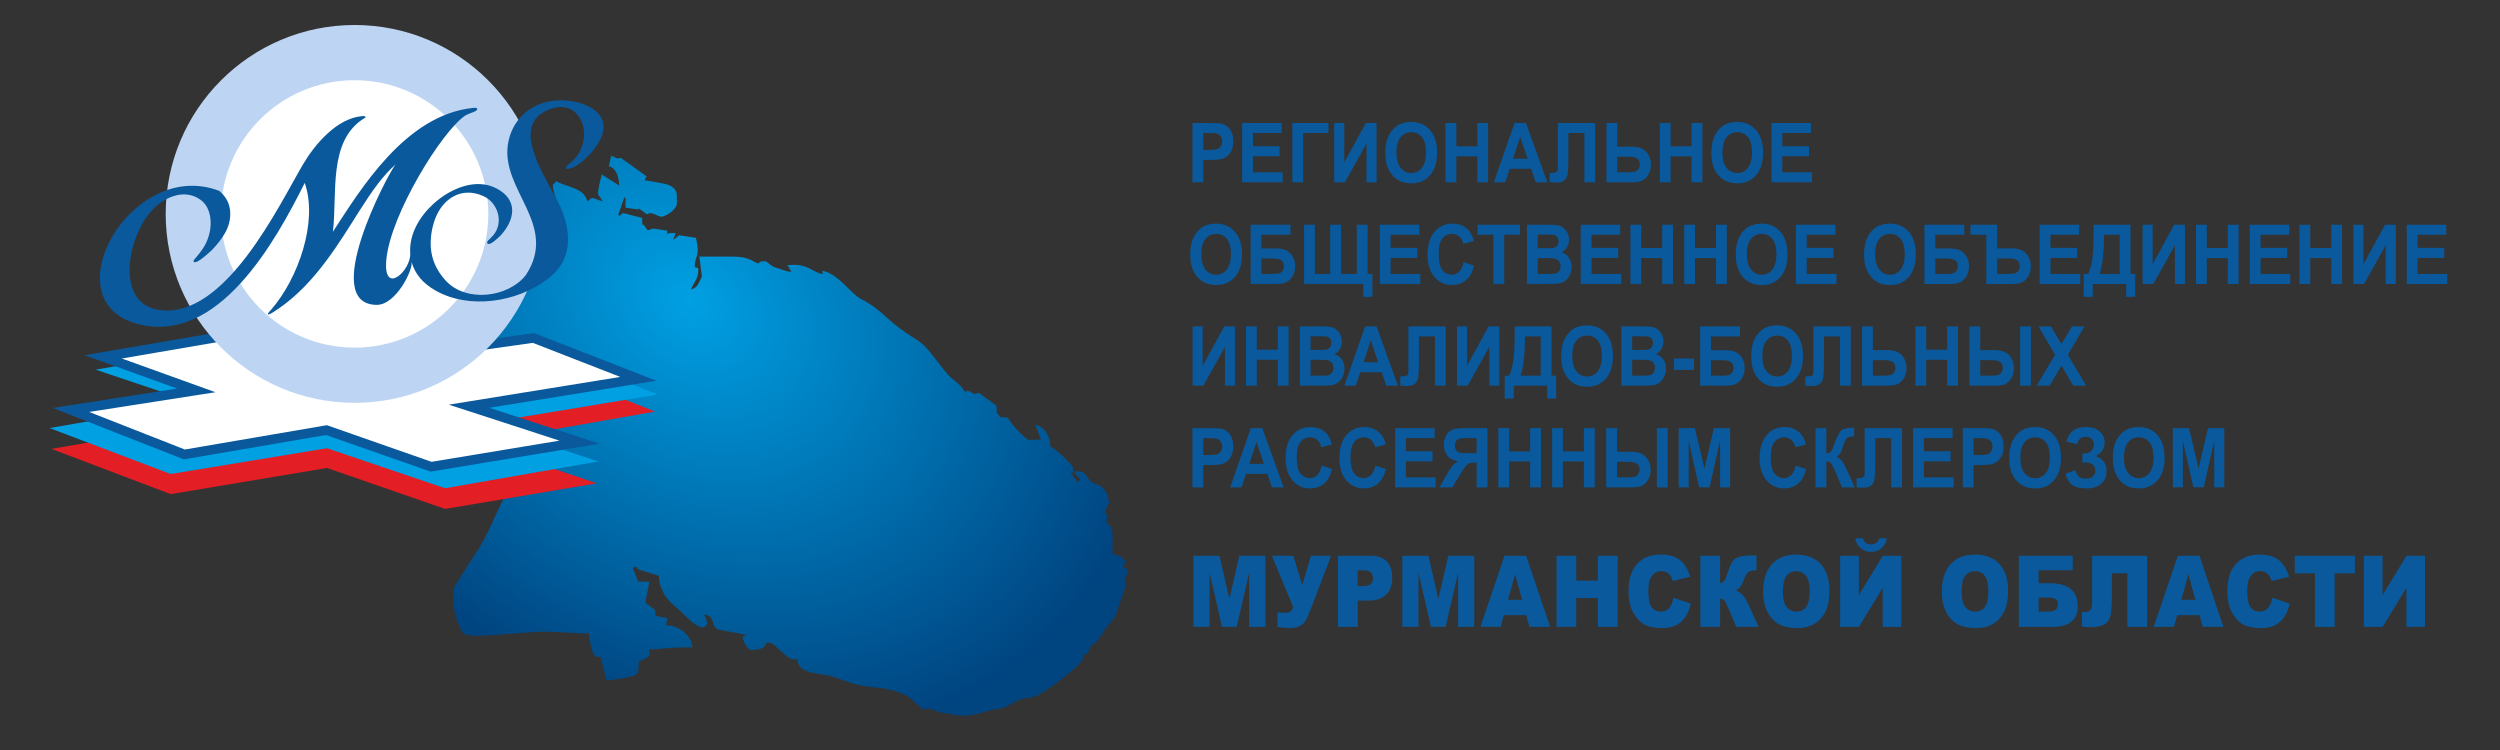 <?xml version="1.0" encoding="UTF-8"?>
<!DOCTYPE svg PUBLIC "-//W3C//DTD SVG 1.1//EN" "http://www.w3.org/Graphics/SVG/1.1/DTD/svg11.dtd">
<!-- Creator: CorelDRAW 2019 (64-Bit) -->
<svg xmlns="http://www.w3.org/2000/svg" xml:space="preserve" width="1000px" height="300px" version="1.1" style="shape-rendering:geometricPrecision; text-rendering:geometricPrecision; image-rendering:optimizeQuality; fill-rule:evenodd; clip-rule:evenodd"
viewBox="0 0 1000 300"
 xmlns:xlink="http://www.w3.org/1999/xlink"
 xmlns:xodm="http://www.corel.com/coreldraw/odm/2003">
 <rect x="0" y="0" width="1000" height="300" fill="#333333" stroke="none"/>
 <defs>
  <style type="text/css">
   <![CDATA[
    .fil0 {fill:none}
    .fil3 {fill:#00A0E3}
    .fil6 {fill:#BDD5F2}
    .fil2 {fill:#E31E24}
    .fil4 {fill:white}
    .fil5 {fill:#0A599C;fill-rule:nonzero}
    .fil7 {fill:#0A599C;fill-rule:nonzero}
    .fil1 {fill:url(#id0);fill-rule:nonzero}
   ]]>
  </style>
  <radialGradient id="id0" gradientUnits="userSpaceOnUse" gradientTransform="matrix(1.367 1.069 -0.845 1.08 1 -304)" cx="275.387" cy="120.482" r="114.375" fx="275.387" fy="120.482">
   <stop offset="0" style="stop-opacity:1; stop-color:#00A0E3"/>
   <stop offset="1" style="stop-opacity:1; stop-color:#004480"/>
  </radialGradient>
 </defs>
 <g id="Слой_x0020_1">
  <rect class="fil0" width="1000.001" height="300"/>
  <path class="fil1" d="M384.85 286.242c-2.491,0 -4.18,-0.659 -7.115,-0.976 -2.039,-0.222 -5.672,-1.838 -5.776,-1.838 -1.293,0 -1.321,0.222 -2.387,0.465 -4.258,-2.804 -4.106,-4.986 -10.797,-7.222 -5.407,-1.82 -9.474,-1.486 -15.024,-2.59 -4.868,-0.977 -8.637,-3.23 -13.515,-4.085 -4.877,-0.854 -11.153,-1.116 -11.277,-6.294l-1.907 0c-2.104,0 -7.446,-6.571 -9.07,-6.571l-1.435 0c-0.554,2.06 -2.659,2.812 -5.244,2.812l-0.963 0c-1.416,0 -3.217,-3.722 -3.341,-5.16l1.565 -0.744c-3.48,-0.965 -7.212,-1.374 -10.627,-2.079 -2.247,-0.465 -2.461,-2.042 -2.907,-3.481l159.672 0c-0.406,0.492 -0.886,1.04 -1.472,1.736 -1.744,2.042 -2.897,4.567 -4.775,6.582 -1.86,1.976 -1.547,0.315 -2.718,2.951 -0.697,1.578 -1.016,2.116 -2.662,2.544l0 1.41c0,1.792 -15.864,14.351 -19.921,15.159 -4.056,0.808 -3.4,0.065 -7.134,1.903 -1.878,0.93 -3.945,2.376 -5.928,2.627 -5.626,0.706 -9.087,2.85 -14.287,2.85l-0.955 0.001zm-144.635 -23.485l-1.463 0.01c-2.076,0 -2.87,-7.408 -3.344,-9.394 -7.983,0 -14.327,-1.142 -23.395,-0.473 -7.264,0.538 -14.816,1.41 -22.914,1.41l-3.802 -0.697c-0.679,-1.364 -1.32,-2.694 -1.925,-3.991 -0.152,-0.335 -0.31,-0.715 -0.462,-1.142l83.776 0 -0.31 1.587c5.606,0.139 10.181,4.159 10.58,8.883l-6.211 0.056 -10.997 0.82 0.009 2.005c0,1.281 -3.027,2.154 -4.295,2.813 0,5.365 -0.056,5.235 -4.19,6.21 -1.431,0.343 -7.04,1.272 -8.699,1.308l-2.358 -9.405zm36.209 -14.275l6.315 0 0.283 0.733c-0.227,0.465 -0.983,1.811 -1.773,1.811 -1.41,-0.002 -3.127,-1.107 -4.825,-2.544zm8.606 0c-0.403,-1.272 -0.982,-2.432 -3.303,-2.618l1.013 2.618 -6.316 0c-2.38,-2.014 -4.748,-4.669 -6.248,-5.82 -3.217,-2.469 -6.598,-6.881 -6.598,-12.3l-8.492 -2.682 -0.548 -1.087 -1.425 0.576 2.153 5.44 4.491 0.102 -1.586 8.054c0.982,1.838 3.975,2.32 3.975,4.159l0 1.401 4.785 0.93 -0.247 1.225 -83.774 0c-1.425,-3.945 -2.643,-11.483 -0.691,-14.556 2.547,-3.991 4.785,-7.804 7.363,-11.546 5.991,-8.717 7.974,-15.753 12.889,-24.887 -4.227,-2.785 -8.736,-5.328 -10.832,-10.471 -2.16,-5.281 -3.149,-10.87 -7.946,-13.33 -3.34,-1.708 -11.713,-5.264 -12.268,-9.06 -0.644,-4.391 -3.802,-13.088 -3.802,-16.922 0,-3.277 6.319,-13.656 6.678,-17.842 -1.657,-0.38 -6.21,-1.003 -6.21,-2.812 0,-2.107 7.71,-7.389 9.08,-9.394l4.766 0.465c4.522,-3.25 4.301,-7.548 4.301,-13.618l0 -0.938c0,-1.318 1.983,-2.711 2.861,-3.286l4.577 -0.176 5.929 -5.933 2.866 0c0.502,-0.937 3.344,-6.061 3.344,-6.571 0,-2.312 -1.906,-4.725 -1.906,-7.046 0,-0.77 0.282,-1.411 0.951,-1.411 8.361,0 8.058,7.519 11.457,7.519l5.247 0c0.056,-2.256 0.964,-3.379 0.964,-5.17 0,-2.952 -1.379,-4.827 -1.435,-7.51l1.407 -1.476c4.897,2.599 11.144,2.609 12.437,8.048 0.53,-0.353 1.605,-1.411 1.909,-1.411 0.545,0 3.102,1.142 4.292,1.411 -0.19,-0.288 -1.909,-2.748 -1.909,-2.813 0,-2.431 0.926,-5.848 1.438,-7.982l7.012 4.428c-0.112,-3.36 -1.168,-7.036 -4.153,-7.723l0.953 -4.225 2.538 1.163 1.255 -0.307 10.344 7.399 -0.774 1.601c0.877,0.074 6.769,1.142 8.107,1.43 2.349,0.511 4.794,1.856 4.794,4.678l0 3.286c0,1.996 -4.171,5.171 -6.211,5.171 -1.227,0 -2.63,-1.412 -4.775,-1.412 -0.056,0 -0.942,0.465 -0.951,0.474l-3.313 -2.385 -0.093 0.465 -5.203 -0.762 0.018 -3.899 -0.508 -0.165 -2.433 7.026 0.611 0.261 1.313 -1.077 7.692 1.978 0.01 2.784 0.387 -0.279 1.782 2.442 2.16 -0.688 5.702 0.826 -0.01 1.458c1.262,-0.613 -0.387,-0.473 1.432,-0.473l1.909 0 -1.019 2.785 2.367 -1.932 6.766 1.031c1.869,7.862 -0.471,6.711 -0.471,11.733 0.707,0.186 1.435,0.084 1.435,0.938 0,4.196 -2.151,5.347 -2.87,7.983 2.68,-0.613 3.123,-2.971 4.304,-5.16l-1.028 -7.973 12.957 -0.008c5.616,0 6.899,0.937 10.507,2.812 0.858,-0.567 0.84,-0.938 1.915,-0.938l0.951 0c1.051,0 1.767,1.949 4.863,2.729 2.244,0.567 3.493,1.448 5.643,1.504l-1.633 -2.71 2.584 -0.112c5.814,0 7.609,2.878 11.458,3.76l0 -1.412c6.852,1.569 11.042,9.107 15.6,11.428 7.171,3.657 9.577,7.379 15.356,11.659 8.049,5.967 7.909,3.878 14.475,12.52 1.255,1.643 4.645,6.145 6.04,7.212 1.263,0.926 2.459,1.967 3.557,3.083 1.698,1.661 2.169,3.676 2.736,1.996 1.379,0.315 2.777,1.41 2.87,1.41 1.01,0 0.632,-0.166 1.906,-0.473l7.134 5.207 0.031 2.775 1.518 1.81 2.774 0.075c2.727,4.001 4.512,5.829 8.116,8.921l5.257 -0.028 -2.198 -5.979c3.568,0.762 6.019,4.484 6.019,8.819 1.927,0.511 9.07,7.454 9.07,8.457l0 1.875 -0.953 0 2.681 3.889c2.597,-1.866 -0.499,-1.597 -1.252,-4.354l2.383 0c2.467,0 2.56,4.177 6.976,5.347 2.69,0.715 4.494,4.381 4.494,7.333 0,0.548 -1.435,1.856 -1.435,3.75 0,0.25 0.688,1.03 0.952,1.411 -0.242,1.059 -0.481,1.077 -0.481,2.348 0,1.069 2.377,0.845 2.418,5.143 0.009,2.506 -0.028,5.031 -0.028,7.538l3.679 1.392 1.651 1.847 -1.162 2.339c0.945,0.27 2.039,0.605 2.039,1.467 0,0.78 -1.085,2.637 -1.432,3.286 0.264,1.105 0.478,1.383 0.478,2.822 0,0.232 -2.517,6.758 -2.96,8.355 -0.812,2.997 -1.33,3.982 -2.597,5.532l-159.673 0.003z"/>
  <g id="_500977451584">
   <g>
    <polygon class="fil2" points="238.741,193.325 178.026,203.576 130.781,187.185 68.253,197.648 20.58,179.554 35.622,176.964 215.771,146.328 262.017,164.617 190.62,177.16 "/>
    <polygon class="fil3" points="239.227,184.59 178.026,195.294 130.781,179.287 68.253,189.608 19.797,171.217 35.553,168.504 77.885,161.164 38.239,147.858 99.627,137.324 138.856,150.608 212.404,137.63 263.026,157.816 193.432,169.325 238.932,184.466 "/>
    <g>
     <polygon class="fil4" points="139.434,145.617 213.348,135.184 255.331,151.534 187.61,162.488 231.799,176.863 172.44,186.689 130.572,172.041 73.735,181.778 28.411,163.983 78.525,156.161 41.285,142.748 96.101,133.344 "/>
     <path id="1" class="fil5" d="M213.615 137.073l-73.915 10.433 -0.533 -3.778 73.914 -10.433 0.959 0.111 -0.425 3.667zm-0.534 -3.778l0.494 -0.07 0.465 0.181 -0.959 -0.111zm41.558 20.016l-41.983 -16.349 1.384 -3.556 41.983 16.35 -0.387 3.661 -0.997 -0.106zm1.384 -3.555l6.528 2.543 -6.915 1.118 0.387 -3.661zm-68.718 10.849l67.721 -10.955 0.61 3.767 -67.721 10.955 -0.895 -0.07 0.285 -3.697zm-0.285 3.697l-7.497 -2.438 7.782 -1.259 -0.285 3.697zm44.189 14.375l-44.189 -14.375 1.18 -3.628 44.189 14.375 -0.279 3.696 -0.901 -0.068zm1.18 -3.628l7.437 2.419 -7.716 1.277 0.279 -3.696zm-60.261 9.758l59.359 -9.826 0.623 3.764 -59.359 9.826 -0.941 -0.082 0.318 -3.682zm0.623 3.764l-0.481 0.08 -0.46 -0.162 0.941 0.082zm-41.549 -18.331l41.867 14.648 -1.259 3.601 -41.868 -14.647 0.308 -3.681 0.952 0.079zm-0.952 -0.079l0.486 -0.084 0.466 0.163 -0.952 -0.079zm-56.837 9.736l56.837 -9.736 0.644 3.76 -56.837 9.737 -1.02 -0.105 0.376 -3.656zm0.644 3.761l-0.525 0.09 -0.495 -0.195 1.02 0.105zm-44.949 -21.451l45.324 17.795 -1.395 3.551 -45.323 -17.795 0.403 -3.66 0.991 0.109zm-1.394 3.551l-6.556 -2.574 6.959 -1.086 -0.403 3.66zm51.105 -7.712l-50.114 7.821 -0.588 -3.769 50.113 -7.822 0.941 0.09 -0.352 3.68zm0.352 -3.68l7.021 2.529 -7.373 1.151 0.352 -3.68zm-37.239 -13.413l37.239 13.413 -1.293 3.59 -37.239 -13.413 0.324 -3.675 0.969 0.085zm-1.293 3.59l-6.807 -2.452 7.131 -1.223 -0.324 3.675zm55.785 -9.319l-54.816 9.404 -0.645 -3.76 54.815 -9.405 0.843 0.045 -0.197 3.716zm-0.646 -3.761l0.427 -0.073 0.416 0.118 -0.843 -0.045zm43.136 15.989l-43.333 -12.273 1.04 -3.671 43.333 12.273 -0.254 3.725 -0.786 -0.054zm0.786 0.054l-0.398 0.056 -0.388 -0.11 0.786 0.054z"/>
    </g>
   </g>
   <circle class="fil6" cx="141.844" cy="85.568" r="75.568"/>
   <circle class="fil4" cx="141.844" cy="85.568" r="53.482"/>
   <path class="fil5" d="M77.422 104.414c-0.077,-0.13 0.274,-0.628 1.054,-1.496 0.78,-0.868 1.657,-2.014 2.632,-3.436 4.332,-6.413 4.338,-15.73 -0.799,-19.495 -7.006,-5.136 -15.725,-0.519 -20.379,5.112 -9.265,11.209 -13.593,36.56 3.95,38.915 26.362,3.538 47.812,-42.202 57.405,-58.398 4.629,-7.818 13.462,-18.418 23.745,-19.179 0.336,-0.025 0.607,-0.011 0.814,0.041 0.206,0.052 0.314,0.145 0.324,0.28 0.01,0.134 -0.016,0.237 -0.078,0.309 -0.062,0.072 -0.191,0.15 -0.388,0.232 -14.647,9.001 -10.69,30.338 -12.547,45.406 11.047,-16.931 29.025,-46.767 56.093,-49.545 0.534,-0.062 0.942,-0.036 1.215,0.011 0.274,0.048 0.416,0.138 0.426,0.273 0.029,0.403 -0.215,0.742 -0.735,1.016 -0.52,0.275 -1.175,0.543 -1.966,0.804 -0.657,0.252 -1.414,0.599 -2.121,0.971 -9.459,6.441 -29.853,39.581 -31.536,57.584 -1.384,14.799 9.828,4.505 9.564,-2.385 -0.567,-7.656 3.759,-14.888 9.245,-19.874 6.989,-6.354 17.1,-10.463 25.283,-6.18 8.924,4.67 7.216,12.738 1.597,18.82 -0.943,0.947 -1.829,1.739 -2.66,2.374 -0.83,0.635 -1.48,0.971 -1.951,1.006 -0.134,0.01 -0.253,0.002 -0.356,-0.024 -0.103,-0.027 -0.191,-0.071 -0.263,-0.133l-0.008 -0.101c-0.067,0.005 -0.101,-0.009 -0.104,-0.042 -0.002,-0.034 -0.006,-0.084 -0.011,-0.152 -0.092,-0.33 0.131,-0.735 0.669,-1.214 0.539,-0.479 1.119,-1.079 1.74,-1.8 4.306,-4.995 2.001,-12.984 -3.894,-15.662 -8.766,-3.983 -16.475,0.946 -19.497,9.547 -1.255,3.57 -1.776,7.237 -1.565,11.003 0.363,4.901 2.344,9.312 5.943,13.231 8.223,8.956 25.055,6.775 32.091,-2.226 13.193,-20.139 -10.107,-33.856 -7.173,-52.398 1.322,-8.358 7.202,-15.396 16.995,-17.149 10.392,-1.861 27.948,3.719 18.59,17.666 -2.347,3.496 -7.263,8.712 -11.553,9.464 -0.202,0.015 -0.354,0.009 -0.457,-0.017 -0.104,-0.026 -0.191,-0.07 -0.263,-0.132 0,0 -0.002,-0.017 -0.004,-0.051 -0.003,-0.033 -0.004,-0.05 -0.004,-0.05 -0.067,0.005 -0.102,-0.009 -0.104,-0.043 -0.003,-0.033 -0.004,-0.05 -0.004,-0.05 -0.097,-0.398 0.253,-0.914 1.05,-1.547 11.776,-8.537 5.71,-28.579 -9.064,-21.357 -15.125,7.395 2.077,29.394 6.09,39.072 4.156,10.023 4.68,20.909 -5.766,28.443 -11.987,9.044 -30.975,11.984 -44.378,4.416 -5.217,-2.946 -8.447,-6.816 -9.689,-11.61 0.808,2.898 -6.142,17.329 -13.93,17.279 -23.062,-0.15 4.191,-51.935 7.466,-56.078 -4.782,4.13 -9.241,10.348 -14.17,18.125 -8.215,12.963 -17.74,29.168 -32.255,39.25 -2.213,1.53 -3.601,2.427 -4.267,2.544 -0.067,0.005 -0.134,0.01 -0.202,0.015 -0.067,0.005 -0.104,-0.026 -0.108,-0.093 0,0 0,0 0,0 0,0 -0.001,-0.017 -0.004,-0.05 -0.003,-0.034 -0.003,-0.051 -0.003,-0.051 -0.026,-0.336 0.536,-0.847 1.383,-1.824 10.695,-12.302 18.775,-35.066 13.365,-50.62 -11.646,23.264 -34.626,65.191 -67.111,56.349 -34.796,-9.47 -2.017,-66.643 32.915,-53.152 2.305,1.956 3.687,4.2 4.144,6.732 0.087,0.263 0.14,0.513 0.157,0.748 0.017,0.235 0.036,0.487 0.056,0.755 0.457,6.181 -3.08,10.848 -7.077,15.21 -1.449,1.39 -2.813,2.571 -4.092,3.543 -1.278,0.973 -2.219,1.482 -2.824,1.526 -0.201,0.015 -0.355,-0.007 -0.46,-0.067 -0.106,-0.059 -0.164,-0.156 -0.174,-0.291l-0.007 -0.1z"/>
  </g>
  <g>
   <path class="fil7" d="M476.984 72.903l0 -23.702 6.907 0c2.617,0 4.32,0.116 5.114,0.353 1.222,0.359 2.245,1.131 3.069,2.323 0.824,1.192 1.236,2.731 1.236,4.618 0,1.457 -0.238,2.676 -0.71,3.669 -0.477,0.993 -1.077,1.771 -1.807,2.339 -0.73,0.563 -1.475,0.938 -2.23,1.12 -1.028,0.226 -2.512,0.342 -4.459,0.342l-2.8 0 0 8.938 -4.32 0zm4.32 -19.696l0 6.753 2.348 0c1.694,0 2.821,-0.127 3.392,-0.375 0.571,-0.249 1.018,-0.635 1.34,-1.17 0.323,-0.53 0.487,-1.142 0.487,-1.848 0,-0.866 -0.228,-1.578 -0.68,-2.141 -0.457,-0.563 -1.028,-0.916 -1.728,-1.059 -0.512,-0.105 -1.54,-0.16 -3.088,-0.16l-2.071 0zm15.552 19.696l0 -23.702 15.79 0 0 4.006 -11.47 0 0 5.263 10.665 0 0 4.006 -10.665 0 0 6.422 11.887 0 0 4.005 -16.207 0zm20.08 -23.702l14.449 0 0 4.006 -10.129 0 0 19.696 -4.32 0 0 -23.702zm16.739 0l4.022 0 0 15.779 8.64 -15.779 4.29 0 0 23.702 -4.022 0 0 -15.525 -8.64 15.525 -4.29 0 0 -23.702zm20.463 11.994c0,-2.416 0.327,-4.446 0.978,-6.09 0.481,-1.209 1.147,-2.296 1.986,-3.256 0.839,-0.959 1.757,-1.671 2.756,-2.14 1.33,-0.624 2.865,-0.938 4.603,-0.938 3.148,0 5.661,1.087 7.552,3.255 1.887,2.174 2.83,5.192 2.83,9.059 0,3.835 -0.938,6.836 -2.81,8.999 -1.872,2.168 -4.38,3.249 -7.513,3.249 -3.173,0 -5.7,-1.075 -7.572,-3.232 -1.872,-2.152 -2.81,-5.121 -2.81,-8.906zm4.439 -0.159c0,2.687 0.561,4.722 1.678,6.113 1.117,1.385 2.537,2.08 4.255,2.08 1.724,0 3.133,-0.69 4.241,-2.064 1.102,-1.379 1.653,-3.442 1.653,-6.196 0,-2.72 -0.536,-4.75 -1.613,-6.085 -1.073,-1.341 -2.498,-2.008 -4.281,-2.008 -1.777,0 -3.212,0.678 -4.3,2.03 -1.087,1.357 -1.633,3.399 -1.633,6.13zm19.628 11.867l0 -23.702 4.32 0 0 9.335 8.402 0 0 -9.335 4.32 0 0 23.702 -4.32 0 0 -10.361 -8.402 0 0 10.361 -4.32 0zm40.732 0l-4.653 0 -1.842 -5.396 -8.555 0 -1.773 5.396 -4.568 0 8.282 -23.702 4.563 0 8.546 23.702zm-7.895 -9.401l-2.965 -8.773 -2.88 8.773 5.845 0zm12.091 -14.301l14.941 0 0 23.702 -4.32 0 0 -19.696 -6.405 0 0 10.118c0,2.897 -0.09,4.922 -0.264,6.064 -0.173,1.147 -0.595,2.047 -1.271,2.686 -0.675,0.641 -1.728,0.961 -3.163,0.961 -0.506,0 -1.42,-0.056 -2.751,-0.16l0 -3.713 0.963 0.016c0.899,0 1.51,-0.132 1.818,-0.403 0.313,-0.27 0.467,-0.932 0.467,-1.986l-0.015 -4.072 0 -13.517zm19.459 0l4.321 0 0 9.468 5.755 0c2.711,0 4.672,0.706 5.889,2.118 1.216,1.413 1.822,3.107 1.822,5.082 0,1.616 -0.368,2.99 -1.108,4.121 -0.734,1.137 -1.574,1.903 -2.522,2.306 -0.943,0.403 -2.309,0.607 -4.091,0.607l-10.066 0 0 -23.702zm4.321 19.697l4.185 0c1.356,0 2.299,-0.072 2.821,-0.216 0.521,-0.143 0.993,-0.474 1.405,-0.987 0.412,-0.513 0.616,-1.142 0.616,-1.893 0,-1.081 -0.353,-1.87 -1.053,-2.372 -0.705,-0.502 -1.902,-0.756 -3.6,-0.756l-4.374 0 0 6.224zm17.006 4.005l0 -23.702 4.32 0 0 9.335 8.402 0 0 -9.335 4.32 0 0 23.702 -4.32 0 0 -10.361 -8.402 0 0 10.361 -4.32 0zm20.622 -11.708c0,-2.416 0.328,-4.446 0.978,-6.09 0.482,-1.209 1.147,-2.296 1.986,-3.256 0.839,-0.959 1.758,-1.671 2.756,-2.14 1.331,-0.624 2.865,-0.938 4.603,-0.938 3.148,0 5.661,1.087 7.553,3.255 1.887,2.174 2.83,5.192 2.83,9.059 0,3.835 -0.938,6.836 -2.81,8.999 -1.872,2.168 -4.38,3.249 -7.513,3.249 -3.173,0 -5.701,-1.075 -7.573,-3.232 -1.872,-2.152 -2.81,-5.121 -2.81,-8.906zm4.439 -0.159c0,2.687 0.561,4.722 1.678,6.113 1.118,1.385 2.538,2.08 4.256,2.08 1.723,0 3.133,-0.69 4.24,-2.064 1.103,-1.379 1.654,-3.442 1.654,-6.196 0,-2.72 -0.536,-4.75 -1.614,-6.085 -1.073,-1.341 -2.498,-2.008 -4.28,-2.008 -1.778,0 -3.213,0.678 -4.3,2.03 -1.088,1.357 -1.634,3.399 -1.634,6.13zm19.628 11.867l0 -23.702 15.791 0 0 4.006 -11.471 0 0 5.263 10.666 0 0 4.006 -10.666 0 0 6.422 11.888 0 0 4.005 -16.208 0zm-232.518 28.973c0,-2.417 0.328,-4.447 0.978,-6.091 0.482,-1.209 1.147,-2.296 1.986,-3.256 0.84,-0.959 1.758,-1.671 2.756,-2.14 1.331,-0.624 2.865,-0.938 4.603,-0.938 3.148,0 5.661,1.087 7.553,3.255 1.887,2.174 2.83,5.192 2.83,9.059 0,3.835 -0.938,6.836 -2.811,8.999 -1.872,2.168 -4.379,3.249 -7.512,3.249 -3.173,0 -5.7,-1.075 -7.573,-3.232 -1.872,-2.152 -2.81,-5.121 -2.81,-8.905zm4.439 -0.16c0,2.687 0.561,4.722 1.678,6.113 1.118,1.385 2.538,2.08 4.256,2.08 1.723,0 3.133,-0.69 4.24,-2.064 1.103,-1.379 1.654,-3.442 1.654,-6.196 0,-2.72 -0.536,-4.75 -1.614,-6.085 -1.072,-1.341 -2.498,-2.008 -4.28,-2.008 -1.778,0 -3.213,0.678 -4.3,2.03 -1.088,1.357 -1.634,3.399 -1.634,6.13zm19.718 -11.835l15.939 0 0 4.006 -11.619 0 0 5.495 5.755 0c1.584,0 2.905,0.215 3.948,0.645 1.047,0.431 1.941,1.225 2.681,2.389 0.74,1.159 1.112,2.522 1.112,4.083 0,1.6 -0.372,2.974 -1.122,4.116 -0.745,1.136 -1.594,1.92 -2.552,2.339 -0.954,0.419 -2.314,0.629 -4.077,0.629l-10.065 0 0 -23.702zm4.32 19.697l4.186 0c1.336,0 2.279,-0.072 2.82,-0.216 0.541,-0.143 1.018,-0.468 1.42,-0.982 0.403,-0.507 0.601,-1.136 0.601,-1.881 0,-1.087 -0.353,-1.876 -1.052,-2.372 -0.706,-0.491 -1.902,-0.74 -3.6,-0.74l-4.375 0 0 6.191zm17.066 -19.697l4.32 0 0 19.697 6.138 0 0 -19.697 4.32 0 0 19.697 6.316 0 0 -19.697 4.32 0 0 19.697 1.907 0 0 9.169 -3.606 0 0 -5.164 -23.715 0 0 -23.702zm30.3 23.702l0 -23.702 15.79 0 0 4.006 -11.47 0 0 5.263 10.666 0 0 4.006 -10.666 0 0 6.422 11.887 0 0 4.005 -16.207 0zm33.517 -8.739l4.171 1.423c-0.641,2.61 -1.708,4.546 -3.198,5.816 -1.489,1.263 -3.376,1.897 -5.665,1.897 -2.836,0 -5.164,-1.075 -6.992,-3.227 -1.822,-2.152 -2.736,-5.093 -2.736,-8.828 0,-3.945 0.919,-7.012 2.751,-9.197 1.832,-2.185 4.245,-3.277 7.235,-3.277 2.612,0 4.732,0.861 6.361,2.576 0.973,1.015 1.698,2.472 2.184,4.376l-4.26 1.125c-0.253,-1.225 -0.779,-2.196 -1.579,-2.907 -0.805,-0.712 -1.778,-1.065 -2.92,-1.065 -1.584,0 -2.87,0.629 -3.853,1.892 -0.988,1.258 -1.48,3.299 -1.48,6.124 0,2.99 0.487,5.126 1.455,6.395 0.974,1.274 2.235,1.909 3.789,1.909 1.147,0 2.135,-0.403 2.959,-1.214 0.825,-0.811 1.42,-2.08 1.778,-3.818zm11.927 8.739l0 -19.696 -6.316 0 0 -4.006 16.922 0 0 4.006 -6.286 0 0 19.696 -4.32 0zm13.402 -23.702l8.53 0c1.694,0 2.95,0.077 3.779,0.232 0.835,0.16 1.574,0.485 2.23,0.976 0.655,0.497 1.201,1.154 1.638,1.976 0.438,0.822 0.656,1.749 0.656,2.769 0,1.104 -0.268,2.124 -0.805,3.046 -0.536,0.927 -1.266,1.616 -2.184,2.08 1.296,0.425 2.289,1.142 2.989,2.157 0.695,1.015 1.043,2.207 1.043,3.581 0,1.081 -0.224,2.129 -0.676,3.15 -0.452,1.021 -1.067,1.837 -1.852,2.45 -0.779,0.607 -1.743,0.982 -2.89,1.125 -0.715,0.083 -2.448,0.138 -5.194,0.16l-7.264 0 0 -23.702zm4.32 3.94l0 5.462 2.82 0c1.674,0 2.716,-0.028 3.124,-0.083 0.735,-0.094 1.315,-0.375 1.737,-0.844 0.423,-0.469 0.631,-1.082 0.631,-1.843 0,-0.734 -0.184,-1.324 -0.546,-1.782 -0.363,-0.458 -0.904,-0.734 -1.619,-0.828 -0.427,-0.055 -1.653,-0.082 -3.674,-0.082l-2.473 0zm0 9.401l0 6.356 3.992 0c1.55,0 2.537,-0.05 2.955,-0.144 0.64,-0.132 1.162,-0.447 1.564,-0.949 0.402,-0.507 0.605,-1.175 0.605,-2.019 0,-0.717 -0.153,-1.319 -0.466,-1.815 -0.308,-0.497 -0.76,-0.861 -1.346,-1.087 -0.586,-0.226 -1.862,-0.342 -3.823,-0.342l-3.481 0zm17.195 10.361l0 -23.702 15.791 0 0 4.006 -11.471 0 0 5.263 10.666 0 0 4.006 -10.666 0 0 6.422 11.888 0 0 4.005 -16.208 0zm19.872 0l0 -23.702 4.32 0 0 9.335 8.402 0 0 -9.335 4.32 0 0 23.702 -4.32 0 0 -10.361 -8.402 0 0 10.361 -4.32 0zm21.516 0l0 -23.702 4.32 0 0 9.335 8.401 0 0 -9.335 4.32 0 0 23.702 -4.32 0 0 -10.361 -8.401 0 0 10.361 -4.32 0zm20.621 -11.707c0,-2.417 0.328,-4.447 0.978,-6.091 0.482,-1.209 1.148,-2.296 1.987,-3.256 0.839,-0.959 1.757,-1.671 2.756,-2.14 1.33,-0.624 2.865,-0.938 4.602,-0.938 3.149,0 5.661,1.087 7.553,3.255 1.887,2.174 2.83,5.192 2.83,9.059 0,3.835 -0.938,6.836 -2.81,8.999 -1.872,2.168 -4.38,3.249 -7.513,3.249 -3.173,0 -5.7,-1.075 -7.572,-3.232 -1.872,-2.152 -2.811,-5.121 -2.811,-8.905zm4.439 -0.16c0,2.687 0.561,4.722 1.679,6.113 1.117,1.385 2.537,2.08 4.255,2.08 1.723,0 3.133,-0.69 4.241,-2.064 1.102,-1.379 1.653,-3.442 1.653,-6.196 0,-2.72 -0.536,-4.75 -1.614,-6.085 -1.072,-1.341 -2.497,-2.008 -4.28,-2.008 -1.777,0 -3.213,0.678 -4.3,2.03 -1.087,1.357 -1.634,3.399 -1.634,6.13zm19.629 11.867l0 -23.702 15.79 0 0 4.006 -11.47 0 0 5.263 10.666 0 0 4.006 -10.666 0 0 6.422 11.887 0 0 4.005 -16.207 0zm27.256 -11.707c0,-2.417 0.327,-4.447 0.978,-6.091 0.482,-1.209 1.147,-2.296 1.986,-3.256 0.839,-0.959 1.758,-1.671 2.756,-2.14 1.331,-0.624 2.865,-0.938 4.603,-0.938 3.148,0 5.661,1.087 7.552,3.255 1.887,2.174 2.831,5.192 2.831,9.059 0,3.835 -0.939,6.836 -2.811,8.999 -1.872,2.168 -4.379,3.249 -7.513,3.249 -3.172,0 -5.7,-1.075 -7.572,-3.232 -1.872,-2.152 -2.81,-5.121 -2.81,-8.905zm4.439 -0.16c0,2.687 0.561,4.722 1.678,6.113 1.117,1.385 2.537,2.08 4.256,2.08 1.723,0 3.133,-0.69 4.24,-2.064 1.103,-1.379 1.654,-3.442 1.654,-6.196 0,-2.72 -0.537,-4.75 -1.614,-6.085 -1.073,-1.341 -2.498,-2.008 -4.28,-2.008 -1.778,0 -3.213,0.678 -4.301,2.03 -1.087,1.357 -1.633,3.399 -1.633,6.13zm19.718 -11.835l15.939 0 0 4.006 -11.619 0 0 5.495 5.755 0c1.584,0 2.905,0.215 3.947,0.645 1.048,0.431 1.942,1.225 2.682,2.389 0.74,1.159 1.112,2.522 1.112,4.083 0,1.6 -0.372,2.974 -1.122,4.116 -0.745,1.136 -1.594,1.92 -2.553,2.339 -0.953,0.419 -2.314,0.629 -4.076,0.629l-10.065 0 0 -23.702zm4.32 19.697l4.185 0c1.336,0 2.28,-0.072 2.821,-0.216 0.541,-0.143 1.018,-0.468 1.42,-0.982 0.402,-0.507 0.601,-1.136 0.601,-1.881 0,-1.087 -0.353,-1.876 -1.053,-2.372 -0.705,-0.491 -1.901,-0.74 -3.6,-0.74l-4.374 0 0 6.191zm14.082 -19.697l10.666 0 0 9.468 5.765 0c1.524,0 2.825,0.226 3.903,0.673 1.077,0.447 1.986,1.252 2.721,2.422 0.739,1.175 1.107,2.532 1.107,4.088 0,1.617 -0.372,2.996 -1.122,4.138 -0.745,1.142 -1.594,1.915 -2.533,2.317 -0.943,0.397 -2.304,0.596 -4.081,0.596l-10.08 0 0 -19.696 -6.346 0 0 -4.006zm10.666 19.697l4.201 0c1.31,0 2.249,-0.078 2.805,-0.227 0.561,-0.148 1.043,-0.474 1.445,-0.982 0.402,-0.513 0.606,-1.136 0.606,-1.887 0,-1.059 -0.343,-1.842 -1.028,-2.355 -0.685,-0.514 -1.897,-0.773 -3.64,-0.773l-4.389 0 0 6.224zm17.031 4.005l0 -23.702 15.791 0 0 4.006 -11.471 0 0 5.263 10.666 0 0 4.006 -10.666 0 0 6.422 11.888 0 0 4.005 -16.208 0zm21.6 -23.702l14.718 0 0 19.697 1.877 0 0 9.169 -3.605 0 0 -5.164 -13.377 0 0 5.164 -3.605 0 0 -9.169 1.817 0c0.885,-2.025 1.47,-4.375 1.753,-7.046 0.283,-2.676 0.422,-6.058 0.422,-10.146l0 -2.505zm4.112 4.006c0,7.172 -0.596,12.402 -1.788,15.691l8.074 0 0 -15.691 -6.286 0zm15.443 -4.006l4.021 0 0 15.779 8.641 -15.779 4.29 0 0 23.702 -4.022 0 0 -15.525 -8.64 15.525 -4.29 0 0 -23.702zm21.356 23.702l0 -23.702 4.32 0 0 9.335 8.402 0 0 -9.335 4.32 0 0 23.702 -4.32 0 0 -10.361 -8.402 0 0 10.361 -4.32 0zm21.515 0l0 -23.702 15.791 0 0 4.006 -11.471 0 0 5.263 10.666 0 0 4.006 -10.666 0 0 6.422 11.888 0 0 4.005 -16.208 0zm19.872 0l0 -23.702 4.32 0 0 9.335 8.402 0 0 -9.335 4.32 0 0 23.702 -4.32 0 0 -10.361 -8.402 0 0 10.361 -4.32 0zm21.576 -23.702l4.021 0 0 15.779 8.641 -15.779 4.29 0 0 23.702 -4.022 0 0 -15.525 -8.641 15.525 -4.289 0 0 -23.702zm21.356 23.702l0 -23.702 15.79 0 0 4.006 -11.47 0 0 5.263 10.666 0 0 4.006 -10.666 0 0 6.422 11.887 0 0 4.005 -16.207 0zm-485.67 16.978l4.022 0 0 15.779 8.64 -15.779 4.29 0 0 23.702 -4.021 0 0 -15.525 -8.64 15.525 -4.291 0 0 -23.702zm21.357 23.702l0 -23.702 4.32 0 0 9.335 8.401 0 0 -9.335 4.32 0 0 23.702 -4.32 0 0 -10.361 -8.401 0 0 10.361 -4.32 0zm21.515 -23.702l8.531 0c1.693,0 2.95,0.077 3.779,0.232 0.834,0.16 1.574,0.485 2.229,0.976 0.656,0.497 1.202,1.154 1.639,1.976 0.437,0.822 0.655,1.749 0.655,2.769 0,1.104 -0.268,2.124 -0.804,3.046 -0.536,0.927 -1.266,1.616 -2.185,2.08 1.296,0.425 2.289,1.142 2.989,2.157 0.695,1.015 1.043,2.207 1.043,3.581 0,1.081 -0.223,2.129 -0.675,3.15 -0.452,1.021 -1.068,1.837 -1.852,2.45 -0.78,0.607 -1.743,0.982 -2.89,1.125 -0.716,0.083 -2.448,0.138 -5.194,0.16l-7.265 0 0 -23.702zm4.32 3.94l0 5.462 2.821 0c1.673,0 2.716,-0.028 3.123,-0.083 0.735,-0.094 1.316,-0.375 1.738,-0.844 0.422,-0.469 0.63,-1.082 0.63,-1.843 0,-0.734 -0.183,-1.324 -0.546,-1.782 -0.362,-0.458 -0.904,-0.734 -1.618,-0.828 -0.428,-0.055 -1.654,-0.082 -3.675,-0.082l-2.473 0zm0 9.401l0 6.356 3.992 0c1.55,0 2.538,-0.05 2.955,-0.144 0.64,-0.132 1.162,-0.447 1.564,-0.949 0.402,-0.507 0.606,-1.175 0.606,-2.019 0,-0.717 -0.154,-1.319 -0.467,-1.815 -0.308,-0.497 -0.76,-0.861 -1.346,-1.087 -0.586,-0.226 -1.862,-0.342 -3.823,-0.342l-3.481 0zm34.927 10.361l-4.653 0 -1.842 -5.396 -8.555 0 -1.773 5.396 -4.568 0 8.282 -23.702 4.564 0 8.545 23.702zm-7.895 -9.401l-2.964 -8.773 -2.88 8.773 5.844 0zm12.091 -14.301l14.941 0 0 23.702 -4.32 0 0 -19.696 -6.405 0 0 10.118c0,2.897 -0.09,4.922 -0.263,6.064 -0.174,1.147 -0.596,2.047 -1.271,2.686 -0.676,0.641 -1.729,0.961 -3.164,0.961 -0.506,0 -1.42,-0.056 -2.751,-0.16l0 -3.713 0.964 0.016c0.898,0 1.509,-0.132 1.817,-0.403 0.313,-0.27 0.467,-0.932 0.467,-1.986l-0.015 -4.072 0 -13.517zm19.43 0l4.022 0 0 15.779 8.64 -15.779 4.29 0 0 23.702 -4.022 0 0 -15.525 -8.64 15.525 -4.29 0 0 -23.702zm23.084 0l14.718 0 0 19.697 1.877 0 0 9.169 -3.605 0 0 -5.164 -13.377 0 0 5.164 -3.605 0 0 -9.169 1.818 0c0.883,-2.025 1.469,-4.375 1.753,-7.046 0.282,-2.676 0.421,-6.058 0.421,-10.146l0 -2.505zm4.112 4.006c0,7.172 -0.596,12.402 -1.788,15.691l8.074 0 0 -15.691 -6.286 0zm14.489 7.989c0,-2.417 0.328,-4.447 0.979,-6.091 0.481,-1.209 1.146,-2.295 1.986,-3.256 0.839,-0.959 1.757,-1.671 2.756,-2.14 1.331,-0.624 2.865,-0.938 4.603,-0.938 3.148,0 5.66,1.087 7.552,3.255 1.887,2.174 2.83,5.192 2.83,9.059 0,3.835 -0.938,6.836 -2.81,8.999 -1.872,2.168 -4.38,3.249 -7.513,3.249 -3.173,0 -5.7,-1.075 -7.572,-3.232 -1.872,-2.152 -2.811,-5.121 -2.811,-8.905zm4.439 -0.16c0,2.687 0.561,4.722 1.679,6.113 1.117,1.385 2.537,2.08 4.255,2.08 1.723,0 3.133,-0.69 4.241,-2.064 1.102,-1.379 1.653,-3.442 1.653,-6.196 0,-2.72 -0.536,-4.75 -1.614,-6.085 -1.072,-1.341 -2.497,-2.008 -4.28,-2.008 -1.777,0 -3.212,0.678 -4.3,2.03 -1.087,1.357 -1.634,3.399 -1.634,6.13zm19.629 -11.835l8.531 0c1.693,0 2.949,0.077 3.778,0.232 0.835,0.16 1.574,0.485 2.23,0.976 0.655,0.497 1.202,1.154 1.639,1.976 0.437,0.822 0.655,1.749 0.655,2.769 0,1.104 -0.268,2.124 -0.804,3.046 -0.537,0.927 -1.267,1.616 -2.185,2.08 1.296,0.425 2.289,1.142 2.989,2.157 0.695,1.015 1.043,2.207 1.043,3.581 0,1.081 -0.224,2.129 -0.675,3.15 -0.453,1.021 -1.068,1.837 -1.853,2.45 -0.779,0.607 -1.743,0.982 -2.89,1.125 -0.715,0.083 -2.448,0.138 -5.193,0.16l-7.265 0 0 -23.702zm4.32 3.94l0 5.462 2.821 0c1.673,0 2.716,-0.028 3.123,-0.083 0.735,-0.094 1.316,-0.375 1.738,-0.844 0.422,-0.469 0.63,-1.082 0.63,-1.843 0,-0.734 -0.183,-1.324 -0.546,-1.782 -0.363,-0.458 -0.904,-0.734 -1.619,-0.828 -0.427,-0.055 -1.653,-0.082 -3.674,-0.082l-2.473 0zm0 9.401l0 6.356 3.992 0c1.55,0 2.538,-0.05 2.955,-0.144 0.64,-0.132 1.162,-0.447 1.564,-0.949 0.402,-0.507 0.606,-1.175 0.606,-2.019 0,-0.717 -0.154,-1.319 -0.467,-1.815 -0.308,-0.497 -0.76,-0.861 -1.346,-1.087 -0.586,-0.226 -1.862,-0.342 -3.823,-0.342l-3.481 0zm16.689 4.039l0 -4.536 8.044 0 0 4.536 -8.044 0zm10.517 -17.38l15.939 0 0 4.006 -11.619 0 0 5.495 5.755 0c1.584,0 2.905,0.215 3.947,0.645 1.048,0.431 1.942,1.225 2.682,2.389 0.74,1.159 1.112,2.522 1.112,4.083 0,1.6 -0.372,2.974 -1.122,4.116 -0.745,1.136 -1.594,1.92 -2.553,2.339 -0.953,0.419 -2.313,0.629 -4.076,0.629l-10.065 0 0 -23.702zm4.32 19.697l4.186 0c1.335,0 2.279,-0.072 2.82,-0.216 0.541,-0.143 1.018,-0.468 1.42,-0.982 0.402,-0.507 0.601,-1.136 0.601,-1.881 0,-1.087 -0.352,-1.876 -1.053,-2.372 -0.705,-0.491 -1.902,-0.74 -3.6,-0.74l-4.374 0 0 6.191zm16.113 -7.702c0,-2.417 0.327,-4.447 0.978,-6.091 0.482,-1.209 1.147,-2.295 1.986,-3.256 0.84,-0.959 1.758,-1.671 2.756,-2.14 1.331,-0.624 2.865,-0.938 4.603,-0.938 3.148,0 5.661,1.087 7.553,3.255 1.886,2.174 2.83,5.192 2.83,9.059 0,3.835 -0.939,6.836 -2.811,8.999 -1.872,2.168 -4.379,3.249 -7.512,3.249 -3.173,0 -5.701,-1.075 -7.573,-3.232 -1.872,-2.152 -2.81,-5.121 -2.81,-8.905zm4.439 -0.16c0,2.687 0.561,4.722 1.678,6.113 1.118,1.385 2.537,2.08 4.256,2.08 1.723,0 3.133,-0.69 4.24,-2.064 1.103,-1.379 1.654,-3.442 1.654,-6.196 0,-2.72 -0.536,-4.75 -1.614,-6.085 -1.073,-1.341 -2.498,-2.008 -4.28,-2.008 -1.778,0 -3.213,0.678 -4.3,2.03 -1.088,1.357 -1.634,3.399 -1.634,6.13zm20.423 -11.835l14.941 0 0 23.702 -4.32 0 0 -19.696 -6.405 0 0 10.118c0,2.897 -0.09,4.922 -0.264,6.064 -0.173,1.147 -0.595,2.047 -1.271,2.686 -0.675,0.641 -1.728,0.961 -3.163,0.961 -0.506,0 -1.42,-0.056 -2.751,-0.16l0 -3.713 0.964 0.016c0.899,0 1.509,-0.132 1.817,-0.403 0.313,-0.27 0.467,-0.932 0.467,-1.986l-0.015 -4.072 0 -13.517zm19.46 0l4.32 0 0 9.468 5.755 0c2.711,0 4.672,0.706 5.889,2.118 1.216,1.413 1.822,3.107 1.822,5.082 0,1.616 -0.367,2.99 -1.107,4.121 -0.735,1.137 -1.574,1.903 -2.523,2.306 -0.943,0.403 -2.309,0.607 -4.091,0.607l-10.065 0 0 -23.702zm4.32 19.697l4.186 0c1.355,0 2.299,-0.072 2.82,-0.216 0.521,-0.143 0.993,-0.474 1.405,-0.987 0.412,-0.513 0.616,-1.142 0.616,-1.893 0,-1.081 -0.353,-1.87 -1.053,-2.372 -0.705,-0.502 -1.902,-0.756 -3.6,-0.756l-4.374 0 0 6.224zm17.006 4.005l0 -23.702 4.32 0 0 9.335 8.402 0 0 -9.335 4.32 0 0 23.702 -4.32 0 0 -10.361 -8.402 0 0 10.361 -4.32 0zm21.635 -23.702l4.32 0 0 9.468 5.755 0c1.509,0 2.81,0.232 3.898,0.689 1.087,0.458 1.996,1.275 2.726,2.455 0.725,1.181 1.087,2.539 1.087,4.072 0,1.606 -0.377,2.985 -1.132,4.149 -0.759,1.159 -1.599,1.926 -2.527,2.301 -0.923,0.381 -2.279,0.568 -4.062,0.568l-10.065 0 0 -23.702zm4.32 19.697l4.201 0c1.336,0 2.269,-0.072 2.8,-0.216 0.527,-0.143 0.998,-0.474 1.411,-0.987 0.412,-0.513 0.615,-1.137 0.615,-1.876 0,-1.048 -0.337,-1.837 -1.008,-2.361 -0.675,-0.525 -1.892,-0.784 -3.644,-0.784l-4.375 0 0 6.224zm15.939 -19.697l4.32 0 0 23.702 -4.32 0 0 -23.702zm6.629 23.702l7.364 -12.358 -6.679 -11.344 5.031 0 4.201 7.057 4.2 -7.057 5.04 0 -6.693 11.349 7.349 12.353 -5.174 0 -4.727 -8.027 -4.733 8.027 -5.179 0zm-337.687 40.68l0 -23.702 6.907 0c2.617,0 4.32,0.116 5.114,0.353 1.222,0.359 2.245,1.131 3.069,2.323 0.824,1.192 1.236,2.731 1.236,4.618 0,1.457 -0.238,2.676 -0.71,3.669 -0.477,0.993 -1.077,1.771 -1.807,2.339 -0.73,0.563 -1.475,0.938 -2.23,1.12 -1.028,0.226 -2.512,0.342 -4.459,0.342l-2.8 0 0 8.938 -4.32 0zm4.32 -19.696l0 6.753 2.348 0c1.694,0 2.821,-0.127 3.392,-0.375 0.571,-0.249 1.018,-0.635 1.34,-1.17 0.323,-0.53 0.487,-1.142 0.487,-1.848 0,-0.866 -0.228,-1.578 -0.68,-2.141 -0.457,-0.563 -1.028,-0.916 -1.728,-1.059 -0.512,-0.105 -1.54,-0.16 -3.088,-0.16l-2.071 0zm32.152 19.696l-4.654 0 -1.842 -5.396 -8.555 0 -1.773 5.396 -4.568 0 8.282 -23.702 4.564 0 8.546 23.702zm-7.896 -9.401l-2.964 -8.773 -2.88 8.773 5.844 0zm23.1 0.662l4.171 1.423c-0.641,2.61 -1.708,4.546 -3.198,5.816 -1.49,1.263 -3.377,1.897 -5.666,1.897 -2.835,0 -5.164,-1.075 -6.991,-3.227 -1.823,-2.152 -2.736,-5.093 -2.736,-8.828 0,-3.945 0.918,-7.012 2.751,-9.197 1.832,-2.185 4.245,-3.277 7.234,-3.277 2.612,0 4.733,0.861 6.361,2.576 0.973,1.016 1.698,2.472 2.185,4.376l-4.26 1.125c-0.254,-1.225 -0.78,-2.196 -1.58,-2.907 -0.804,-0.712 -1.777,-1.065 -2.919,-1.065 -1.584,0 -2.87,0.629 -3.853,1.892 -0.989,1.258 -1.48,3.3 -1.48,6.124 0,2.991 0.486,5.126 1.455,6.395 0.973,1.274 2.234,1.909 3.789,1.909 1.147,0 2.135,-0.403 2.959,-1.214 0.824,-0.811 1.42,-2.08 1.778,-3.818zm21.515 0l4.171 1.423c-0.64,2.61 -1.708,4.546 -3.198,5.816 -1.489,1.263 -3.376,1.897 -5.665,1.897 -2.836,0 -5.164,-1.075 -6.992,-3.227 -1.822,-2.152 -2.736,-5.093 -2.736,-8.828 0,-3.945 0.919,-7.012 2.751,-9.197 1.832,-2.185 4.246,-3.277 7.235,-3.277 2.612,0 4.732,0.861 6.361,2.576 0.973,1.016 1.698,2.472 2.184,4.376l-4.26 1.125c-0.253,-1.225 -0.78,-2.196 -1.579,-2.907 -0.805,-0.712 -1.778,-1.065 -2.92,-1.065 -1.584,0 -2.87,0.629 -3.853,1.892 -0.988,1.258 -1.48,3.3 -1.48,6.124 0,2.991 0.487,5.126 1.455,6.395 0.974,1.274 2.235,1.909 3.789,1.909 1.147,0 2.135,-0.403 2.959,-1.214 0.825,-0.811 1.421,-2.08 1.778,-3.818zm7.87 8.739l0 -23.702 15.79 0 0 4.006 -11.47 0 0 5.263 10.666 0 0 4.006 -10.666 0 0 6.422 11.888 0 0 4.005 -16.208 0zm32.623 0l0 -9.898 -0.873 0c-1.366,0 -2.324,0.226 -2.886,0.679 -0.561,0.447 -1.514,1.799 -2.869,4.044l-3.089 5.175 -5.149 0 2.602 -4.623c1.023,-1.838 1.842,-3.123 2.448,-3.857 0.611,-0.739 1.375,-1.401 2.289,-1.98 -1.981,-0.348 -3.411,-1.115 -4.29,-2.307 -0.879,-1.191 -1.321,-2.615 -1.321,-4.276 0,-1.445 0.328,-2.725 0.983,-3.839 0.656,-1.115 1.519,-1.865 2.592,-2.246 1.073,-0.381 2.676,-0.574 4.812,-0.574l9.072 0 0 23.702 -4.321 0zm0 -19.696l-3.361 0c-1.708,0 -2.831,0.044 -3.367,0.127 -0.536,0.088 -1.003,0.38 -1.39,0.877 -0.387,0.496 -0.581,1.142 -0.581,1.942 0,0.833 0.189,1.495 0.561,1.986 0.372,0.491 0.849,0.795 1.425,0.916 0.576,0.116 1.753,0.176 3.526,0.176l3.187 0 0 -6.024zm8.665 19.696l0 -23.702 4.32 0 0 9.335 8.402 0 0 -9.335 4.32 0 0 23.702 -4.32 0 0 -10.361 -8.402 0 0 10.361 -4.32 0zm21.516 0l0 -23.702 4.32 0 0 9.335 8.402 0 0 -9.335 4.319 0 0 23.702 -4.319 0 0 -10.361 -8.402 0 0 10.361 -4.32 0zm21.634 -23.702l4.32 0 0 9.468 5.755 0c1.51,0 2.811,0.232 3.898,0.689 1.088,0.459 1.996,1.275 2.726,2.456 0.725,1.18 1.088,2.538 1.088,4.071 0,1.606 -0.378,2.985 -1.132,4.149 -0.76,1.159 -1.599,1.926 -2.528,2.301 -0.923,0.381 -2.279,0.568 -4.061,0.568l-10.066 0 0 -23.702zm4.32 19.697l4.201 0c1.336,0 2.269,-0.072 2.801,-0.216 0.526,-0.143 0.998,-0.474 1.41,-0.987 0.412,-0.513 0.615,-1.137 0.615,-1.876 0,-1.048 -0.337,-1.837 -1.008,-2.361 -0.675,-0.525 -1.891,-0.784 -3.644,-0.784l-4.375 0 0 6.224zm15.939 -19.697l4.32 0 0 23.702 -4.32 0 0 -23.702zm8.73 23.702l0 -23.702 6.47 0 3.823 16.166 3.779 -16.166 6.485 0 0 23.702 -3.992 0 -0.015 -18.659 -4.206 18.659 -4.151 0 -4.186 -18.659 -0.015 18.659 -3.992 0zm46.8 -8.739l4.171 1.423c-0.641,2.61 -1.708,4.546 -3.198,5.816 -1.489,1.263 -3.376,1.897 -5.665,1.897 -2.836,0 -5.165,-1.075 -6.992,-3.227 -1.822,-2.152 -2.736,-5.093 -2.736,-8.828 0,-3.945 0.919,-7.012 2.751,-9.197 1.832,-2.185 4.245,-3.277 7.235,-3.277 2.612,0 4.732,0.861 6.361,2.576 0.973,1.016 1.698,2.472 2.184,4.376l-4.26 1.125c-0.253,-1.225 -0.78,-2.196 -1.579,-2.907 -0.805,-0.712 -1.778,-1.065 -2.92,-1.065 -1.584,0 -2.87,0.629 -3.853,1.892 -0.988,1.258 -1.48,3.3 -1.48,6.124 0,2.991 0.487,5.126 1.455,6.395 0.973,1.274 2.235,1.909 3.789,1.909 1.147,0 2.135,-0.403 2.959,-1.214 0.825,-0.811 1.42,-2.08 1.778,-3.818zm7.93 -14.963l4.32 0 0 10.097c0.958,-0.111 1.608,-0.381 1.946,-0.828 0.338,-0.441 0.864,-1.672 1.569,-3.691 0.889,-2.565 1.788,-4.165 2.687,-4.789 0.893,-0.623 2.328,-0.938 4.315,-0.938 0.099,0 0.307,-0.005 0.625,-0.016l0 3.542 -0.61 -0.017c-0.885,0 -1.53,0.122 -1.937,0.364 -0.407,0.243 -0.735,0.613 -0.988,1.109 -0.253,0.497 -0.626,1.517 -1.117,3.062 -0.264,0.822 -0.547,1.507 -0.854,2.058 -0.303,0.552 -0.845,1.071 -1.619,1.556 0.958,0.298 1.748,0.91 2.373,1.826 0.626,0.916 1.311,2.207 2.056,3.879l2.905 6.488 -5.065 0 -2.557 -6.102c-0.04,-0.088 -0.124,-0.254 -0.248,-0.502 -0.05,-0.083 -0.229,-0.458 -0.537,-1.114 -0.546,-1.17 -0.993,-1.898 -1.34,-2.191 -0.353,-0.292 -0.884,-0.441 -1.604,-0.452l0 10.361 -4.32 0 0 -23.702zm19.658 0l14.941 0 0 23.702 -4.32 0 0 -19.696 -6.405 0 0 10.118c0,2.897 -0.09,4.922 -0.263,6.064 -0.174,1.147 -0.596,2.047 -1.271,2.686 -0.676,0.641 -1.729,0.961 -3.164,0.961 -0.506,0 -1.42,-0.056 -2.751,-0.16l0 -3.713 0.964 0.016c0.898,0 1.509,-0.132 1.817,-0.403 0.313,-0.27 0.467,-0.932 0.467,-1.986l-0.015 -4.072 0 -13.517zm19.37 23.702l0 -23.702 15.791 0 0 4.006 -11.471 0 0 5.263 10.666 0 0 4.006 -10.666 0 0 6.422 11.888 0 0 4.005 -16.208 0zm19.872 0l0 -23.702 6.907 0c2.617,0 4.32,0.116 5.115,0.353 1.221,0.359 2.244,1.131 3.069,2.323 0.824,1.192 1.236,2.731 1.236,4.618 0,1.457 -0.238,2.676 -0.71,3.669 -0.477,0.993 -1.078,1.771 -1.808,2.339 -0.73,0.563 -1.475,0.938 -2.229,1.12 -1.028,0.226 -2.513,0.342 -4.459,0.342l-2.801 0 0 8.938 -4.32 0zm4.32 -19.696l0 6.753 2.349 0c1.693,0 2.82,-0.127 3.391,-0.375 0.571,-0.249 1.018,-0.635 1.341,-1.17 0.323,-0.53 0.487,-1.142 0.487,-1.848 0,-0.866 -0.229,-1.578 -0.681,-2.141 -0.457,-0.563 -1.027,-0.916 -1.728,-1.059 -0.511,-0.105 -1.539,-0.16 -3.088,-0.16l-2.071 0zm14.266 7.989c0,-2.417 0.328,-4.447 0.978,-6.091 0.482,-1.209 1.147,-2.295 1.986,-3.256 0.84,-0.959 1.758,-1.671 2.756,-2.14 1.331,-0.624 2.865,-0.938 4.603,-0.938 3.148,0 5.661,1.087 7.553,3.255 1.887,2.174 2.83,5.192 2.83,9.059 0,3.835 -0.938,6.836 -2.81,8.999 -1.872,2.168 -4.38,3.25 -7.513,3.25 -3.173,0 -5.701,-1.076 -7.573,-3.233 -1.872,-2.152 -2.81,-5.121 -2.81,-8.905zm4.439 -0.16c0,2.687 0.561,4.722 1.679,6.113 1.117,1.385 2.537,2.08 4.255,2.08 1.723,0 3.133,-0.69 4.241,-2.064 1.102,-1.379 1.653,-3.442 1.653,-6.196 0,-2.719 -0.536,-4.75 -1.614,-6.085 -1.073,-1.341 -2.498,-2.008 -4.28,-2.008 -1.778,0 -3.213,0.678 -4.3,2.03 -1.087,1.357 -1.634,3.399 -1.634,6.13z"/>
   <path class="fil7" d="M830.795 177.696l-4.201 -1.092c0.904,-3.862 3.471,-5.793 7.701,-5.793 2.503,0 4.395,0.612 5.671,1.837 1.276,1.225 1.911,2.665 1.911,4.32 0,1.131 -0.292,2.152 -0.873,3.068 -0.581,0.91 -1.455,1.71 -2.617,2.405 1.41,0.541 2.473,1.302 3.178,2.29 0.705,0.993 1.057,2.207 1.057,3.658 0,2.085 -0.685,3.768 -2.06,5.054 -1.371,1.285 -3.426,1.931 -6.162,1.931 -2.23,0 -3.993,-0.414 -5.284,-1.242 -1.291,-0.827 -2.259,-2.378 -2.91,-4.651l3.933 -1.423c0.407,1.429 0.953,2.355 1.629,2.775 0.675,0.425 1.509,0.634 2.502,0.634 1.361,0 2.354,-0.325 2.98,-0.982 0.62,-0.656 0.933,-1.407 0.933,-2.256 0,-0.971 -0.352,-1.76 -1.057,-2.356 -0.701,-0.596 -1.763,-0.894 -3.178,-0.894l-0.978 0 0 -3.575 0.491 0c1.316,0 2.324,-0.331 3.019,-0.987 0.7,-0.657 1.048,-1.534 1.048,-2.621 0,-0.866 -0.283,-1.595 -0.849,-2.191 -0.566,-0.59 -1.376,-0.888 -2.428,-0.888 -1.803,0 -2.955,0.993 -3.456,2.979zm14.34 5.54c0,-2.417 0.327,-4.447 0.978,-6.091 0.482,-1.209 1.147,-2.295 1.986,-3.256 0.84,-0.959 1.758,-1.671 2.756,-2.14 1.331,-0.624 2.865,-0.938 4.603,-0.938 3.148,0 5.661,1.087 7.553,3.255 1.886,2.174 2.83,5.192 2.83,9.059 0,3.835 -0.939,6.836 -2.811,8.999 -1.872,2.168 -4.379,3.25 -7.512,3.25 -3.173,0 -5.701,-1.076 -7.573,-3.233 -1.872,-2.152 -2.81,-5.121 -2.81,-8.905zm4.439 -0.16c0,2.687 0.561,4.722 1.678,6.113 1.118,1.385 2.537,2.08 4.256,2.08 1.723,0 3.133,-0.69 4.24,-2.064 1.103,-1.379 1.654,-3.442 1.654,-6.196 0,-2.719 -0.537,-4.75 -1.614,-6.085 -1.073,-1.341 -2.498,-2.008 -4.28,-2.008 -1.778,0 -3.213,0.678 -4.301,2.03 -1.087,1.357 -1.633,3.399 -1.633,6.13zm19.569 11.867l0 -23.702 6.47 0 3.823 16.166 3.779 -16.166 6.485 0 0 23.702 -3.992 0 -0.015 -18.659 -4.206 18.659 -4.151 0 -4.186 -18.659 -0.015 18.659 -3.992 0zm-391.796 27.366l10.434 0 3.974 17.307 3.987 -17.307 10.385 0 0 28.443 -6.471 0 0 -21.683 -4.993 21.683 -5.863 0 -4.982 -21.683 0 21.683 -6.471 0 0 -28.443zm31.42 0l8.58 0 3.558 11.719 3.485 -11.719 8.045 0 -8.39 21.968c-0.686,1.768 -1.287,3.092 -1.8,3.959 -0.512,0.874 -1.269,1.589 -2.276,2.152 -1.007,0.563 -2.389,0.841 -4.147,0.841 -0.93,0 -2.532,-0.146 -4.803,-0.444l0 -5.872c1.341,0.158 2.318,0.238 2.932,0.238 1.829,0 2.944,-0.755 3.337,-2.271l-8.521 -20.571zm26.379 0l13.156 0c2.866,0 5.011,0.755 6.442,2.271 1.424,1.517 2.139,3.675 2.139,6.475 0,2.874 -0.781,5.125 -2.336,6.74 -1.555,1.622 -3.933,2.43 -7.126,2.43l-4.338 0 0 10.527 -7.937 0 0 -28.443zm7.937 12.156l1.948 0c1.537,0 2.616,-0.298 3.236,-0.887 0.62,-0.589 0.929,-1.344 0.929,-2.264 0,-0.894 -0.268,-1.649 -0.81,-2.271 -0.536,-0.623 -1.549,-0.934 -3.039,-0.934l-2.264 0 0 6.356zm17.846 -12.156l10.434 0 3.974 17.307 3.986 -17.307 10.386 0 0 28.443 -6.471 0 0 -21.683 -4.994 21.683 -5.863 0 -4.981 -21.683 0 21.683 -6.471 0 0 -28.443zm49.564 23.756l-8.962 0 -1.287 4.687 -8.074 0 9.635 -28.443 8.658 0 9.593 28.443 -8.282 0 -1.281 -4.687zm-1.675 -6.158l-2.794 -10.222 -2.807 10.222 5.601 0zm13.771 -17.598l7.901 0 0 9.932 8.652 0 0 -9.932 7.937 0 0 28.443 -7.937 0 0 -11.52 -8.652 0 0 11.52 -7.901 0 0 -28.443zm46.799 16.804l6.936 2.324c-0.465,2.158 -1.198,3.965 -2.205,5.409 -1.001,1.45 -2.24,2.542 -3.73,3.277 -1.484,0.735 -3.373,1.106 -5.667,1.106 -2.789,0 -5.059,-0.451 -6.828,-1.344 -1.764,-0.901 -3.284,-2.483 -4.565,-4.741 -1.281,-2.257 -1.925,-5.157 -1.925,-8.679 0,-4.701 1.127,-8.316 3.379,-10.845 2.258,-2.523 5.446,-3.787 9.57,-3.787 3.223,0 5.762,0.721 7.609,2.171 1.841,1.45 3.217,3.675 4.111,6.681l-6.971 1.714c-0.245,-0.86 -0.501,-1.489 -0.769,-1.886 -0.447,-0.669 -0.989,-1.186 -1.627,-1.543 -0.643,-0.364 -1.358,-0.543 -2.151,-0.543 -1.799,0 -3.176,0.801 -4.129,2.397 -0.721,1.185 -1.085,3.052 -1.085,5.588 0,3.151 0.43,5.303 1.293,6.475 0.864,1.165 2.074,1.748 3.635,1.748 1.514,0 2.658,-0.471 3.432,-1.417 0.775,-0.94 1.335,-2.311 1.687,-4.105zm34.029 11.639l-8.908 0 -3.11 -7.322c-0.721,-1.742 -1.281,-2.827 -1.687,-3.265 -0.399,-0.436 -0.959,-0.655 -1.668,-0.655l0 11.242 -7.901 0 0 -28.443 7.901 0 0 10.925c0.686,-0.04 1.222,-0.312 1.603,-0.815 0.387,-0.503 0.983,-1.953 1.8,-4.343 0.596,-1.768 1.191,-3.039 1.799,-3.807 0.602,-0.768 1.585,-1.317 2.944,-1.655 1.364,-0.338 3.497,-0.503 6.405,-0.503l0 5.998 -0.399 0c-1.353,0 -2.354,0.285 -3.003,0.854 -0.65,0.57 -1.186,1.49 -1.603,2.768 -0.423,1.278 -0.87,2.224 -1.352,2.853 -0.483,0.629 -1.145,1.132 -1.979,1.503 1.138,0.417 2.133,1.132 2.979,2.145 0.852,1.02 1.752,2.602 2.706,4.747l3.473 7.773zm1.824 -14.201c0,-4.641 1.162,-8.256 3.492,-10.839 2.329,-2.588 5.571,-3.879 9.73,-3.879 4.261,0 7.544,1.271 9.85,3.807 2.306,2.542 3.456,6.104 3.456,10.679 0,3.323 -0.501,6.045 -1.508,8.17 -1.007,2.125 -2.467,3.78 -4.368,4.965 -1.906,1.185 -4.278,1.775 -7.12,1.775 -2.884,0 -5.274,-0.51 -7.168,-1.53 -1.889,-1.026 -3.427,-2.641 -4.6,-4.853 -1.174,-2.204 -1.764,-4.972 -1.764,-8.295zm7.901 0.02c0,2.866 0.483,4.932 1.442,6.183 0.965,1.252 2.276,1.881 3.933,1.881 1.698,0 3.021,-0.616 3.95,-1.841 0.936,-1.232 1.4,-3.43 1.4,-6.614 0,-2.675 -0.488,-4.628 -1.459,-5.86 -0.978,-1.237 -2.294,-1.853 -3.963,-1.853 -1.597,0 -2.884,0.629 -3.849,1.88 -0.971,1.251 -1.454,3.33 -1.454,6.224zm47.371 -14.262l0 28.443 -7.436 0 0 -15.618 -9.516 15.618 -7.502 0 0 -28.443 7.472 0 0 15.738 9.587 -15.738 7.395 0zm-5.792 -6.991c-0.244,1.629 -0.953,2.94 -2.121,3.939 -1.168,1 -2.562,1.503 -4.177,1.503 -1.609,0 -2.997,-0.503 -4.177,-1.509 -1.174,-1.007 -1.877,-2.317 -2.109,-3.933l3.003 0c0.494,1.616 1.561,2.423 3.211,2.423 1.764,0 2.885,-0.807 3.367,-2.423l3.003 0zm22.005 21.233c0,-4.641 1.162,-8.256 3.492,-10.839 2.33,-2.588 5.571,-3.879 9.731,-3.879 4.26,0 7.543,1.271 9.849,3.807 2.306,2.542 3.457,6.104 3.457,10.679 0,3.323 -0.501,6.045 -1.508,8.17 -1.007,2.125 -2.467,3.78 -4.368,4.965 -1.907,1.185 -4.278,1.775 -7.12,1.775 -2.884,0 -5.274,-0.51 -7.169,-1.53 -1.888,-1.026 -3.426,-2.641 -4.6,-4.853 -1.174,-2.204 -1.764,-4.972 -1.764,-8.295zm7.902 0.02c0,2.866 0.483,4.932 1.442,6.183 0.965,1.252 2.276,1.881 3.932,1.881 1.698,0 3.021,-0.616 3.951,-1.841 0.935,-1.232 1.4,-3.43 1.4,-6.614 0,-2.675 -0.488,-4.628 -1.46,-5.86 -0.977,-1.237 -2.294,-1.853 -3.962,-1.853 -1.597,0 -2.884,0.629 -3.849,1.88 -0.971,1.251 -1.454,3.33 -1.454,6.224zm30.818 -3.298l4.224 0c3.874,0 6.752,0.762 8.622,2.278 1.877,1.523 2.813,3.886 2.813,7.091 0,2.628 -0.858,4.634 -2.574,6.025 -1.722,1.39 -4.183,2.085 -7.401,2.085l-13.586 0 0 -28.443 21.559 0 0 5.76 -13.657 0 0 5.204zm0 11.362l4.046 0c2.473,0 3.712,-0.994 3.712,-2.986 0,-1.742 -1.239,-2.616 -3.712,-2.616l-4.046 0 0 5.602zm43.396 6.117l-7.901 0 0 -21.451 -6.185 0 0 8.746c0,3.595 -0.173,6.237 -0.512,7.925 -0.346,1.688 -1.15,2.926 -2.413,3.714 -1.264,0.788 -3.302,1.185 -6.12,1.185 -0.858,0 -1.847,-0.106 -2.967,-0.311l0 -5.767 1.185 0c1.067,0 1.824,-0.264 2.264,-0.787 0.441,-0.523 0.662,-1.484 0.662,-2.88l0 -18.817 21.987 0 0 28.443zm20.975 -4.687l-8.962 0 -1.287 4.687 -8.074 0 9.635 -28.443 8.658 0 9.593 28.443 -8.282 0 -1.281 -4.687zm-1.675 -6.158l-2.794 -10.222 -2.807 10.222 5.601 0zm30.788 -0.794l6.936 2.324c-0.464,2.158 -1.197,3.965 -2.204,5.409 -1.001,1.45 -2.241,2.542 -3.73,3.277 -1.484,0.735 -3.373,1.106 -5.667,1.106 -2.789,0 -5.059,-0.451 -6.828,-1.344 -1.764,-0.901 -3.284,-2.483 -4.565,-4.741 -1.281,-2.257 -1.925,-5.157 -1.925,-8.679 0,-4.701 1.127,-8.316 3.379,-10.845 2.258,-2.523 5.446,-3.787 9.57,-3.787 3.223,0 5.761,0.721 7.609,2.171 1.841,1.45 3.217,3.675 4.111,6.681l-6.972 1.714c-0.244,-0.86 -0.5,-1.489 -0.768,-1.886 -0.447,-0.669 -0.989,-1.186 -1.627,-1.543 -0.644,-0.364 -1.358,-0.543 -2.151,-0.543 -1.799,0 -3.176,0.801 -4.129,2.397 -0.721,1.185 -1.085,3.052 -1.085,5.588 0,3.151 0.429,5.303 1.293,6.475 0.864,1.165 2.074,1.748 3.635,1.748 1.513,0 2.658,-0.471 3.432,-1.417 0.775,-0.94 1.335,-2.311 1.686,-4.105zm8.968 -16.804l24.061 0 0 7.032 -8.08 0 0 21.411 -7.901 0 0 -21.411 -8.08 0 0 -7.032zm52.097 0l0 28.443 -7.437 0 0 -15.618 -9.516 15.618 -7.502 0 0 -28.443 7.472 0 0 15.738 9.588 -15.738 7.395 0z"/>
  </g>
 </g>
</svg>
